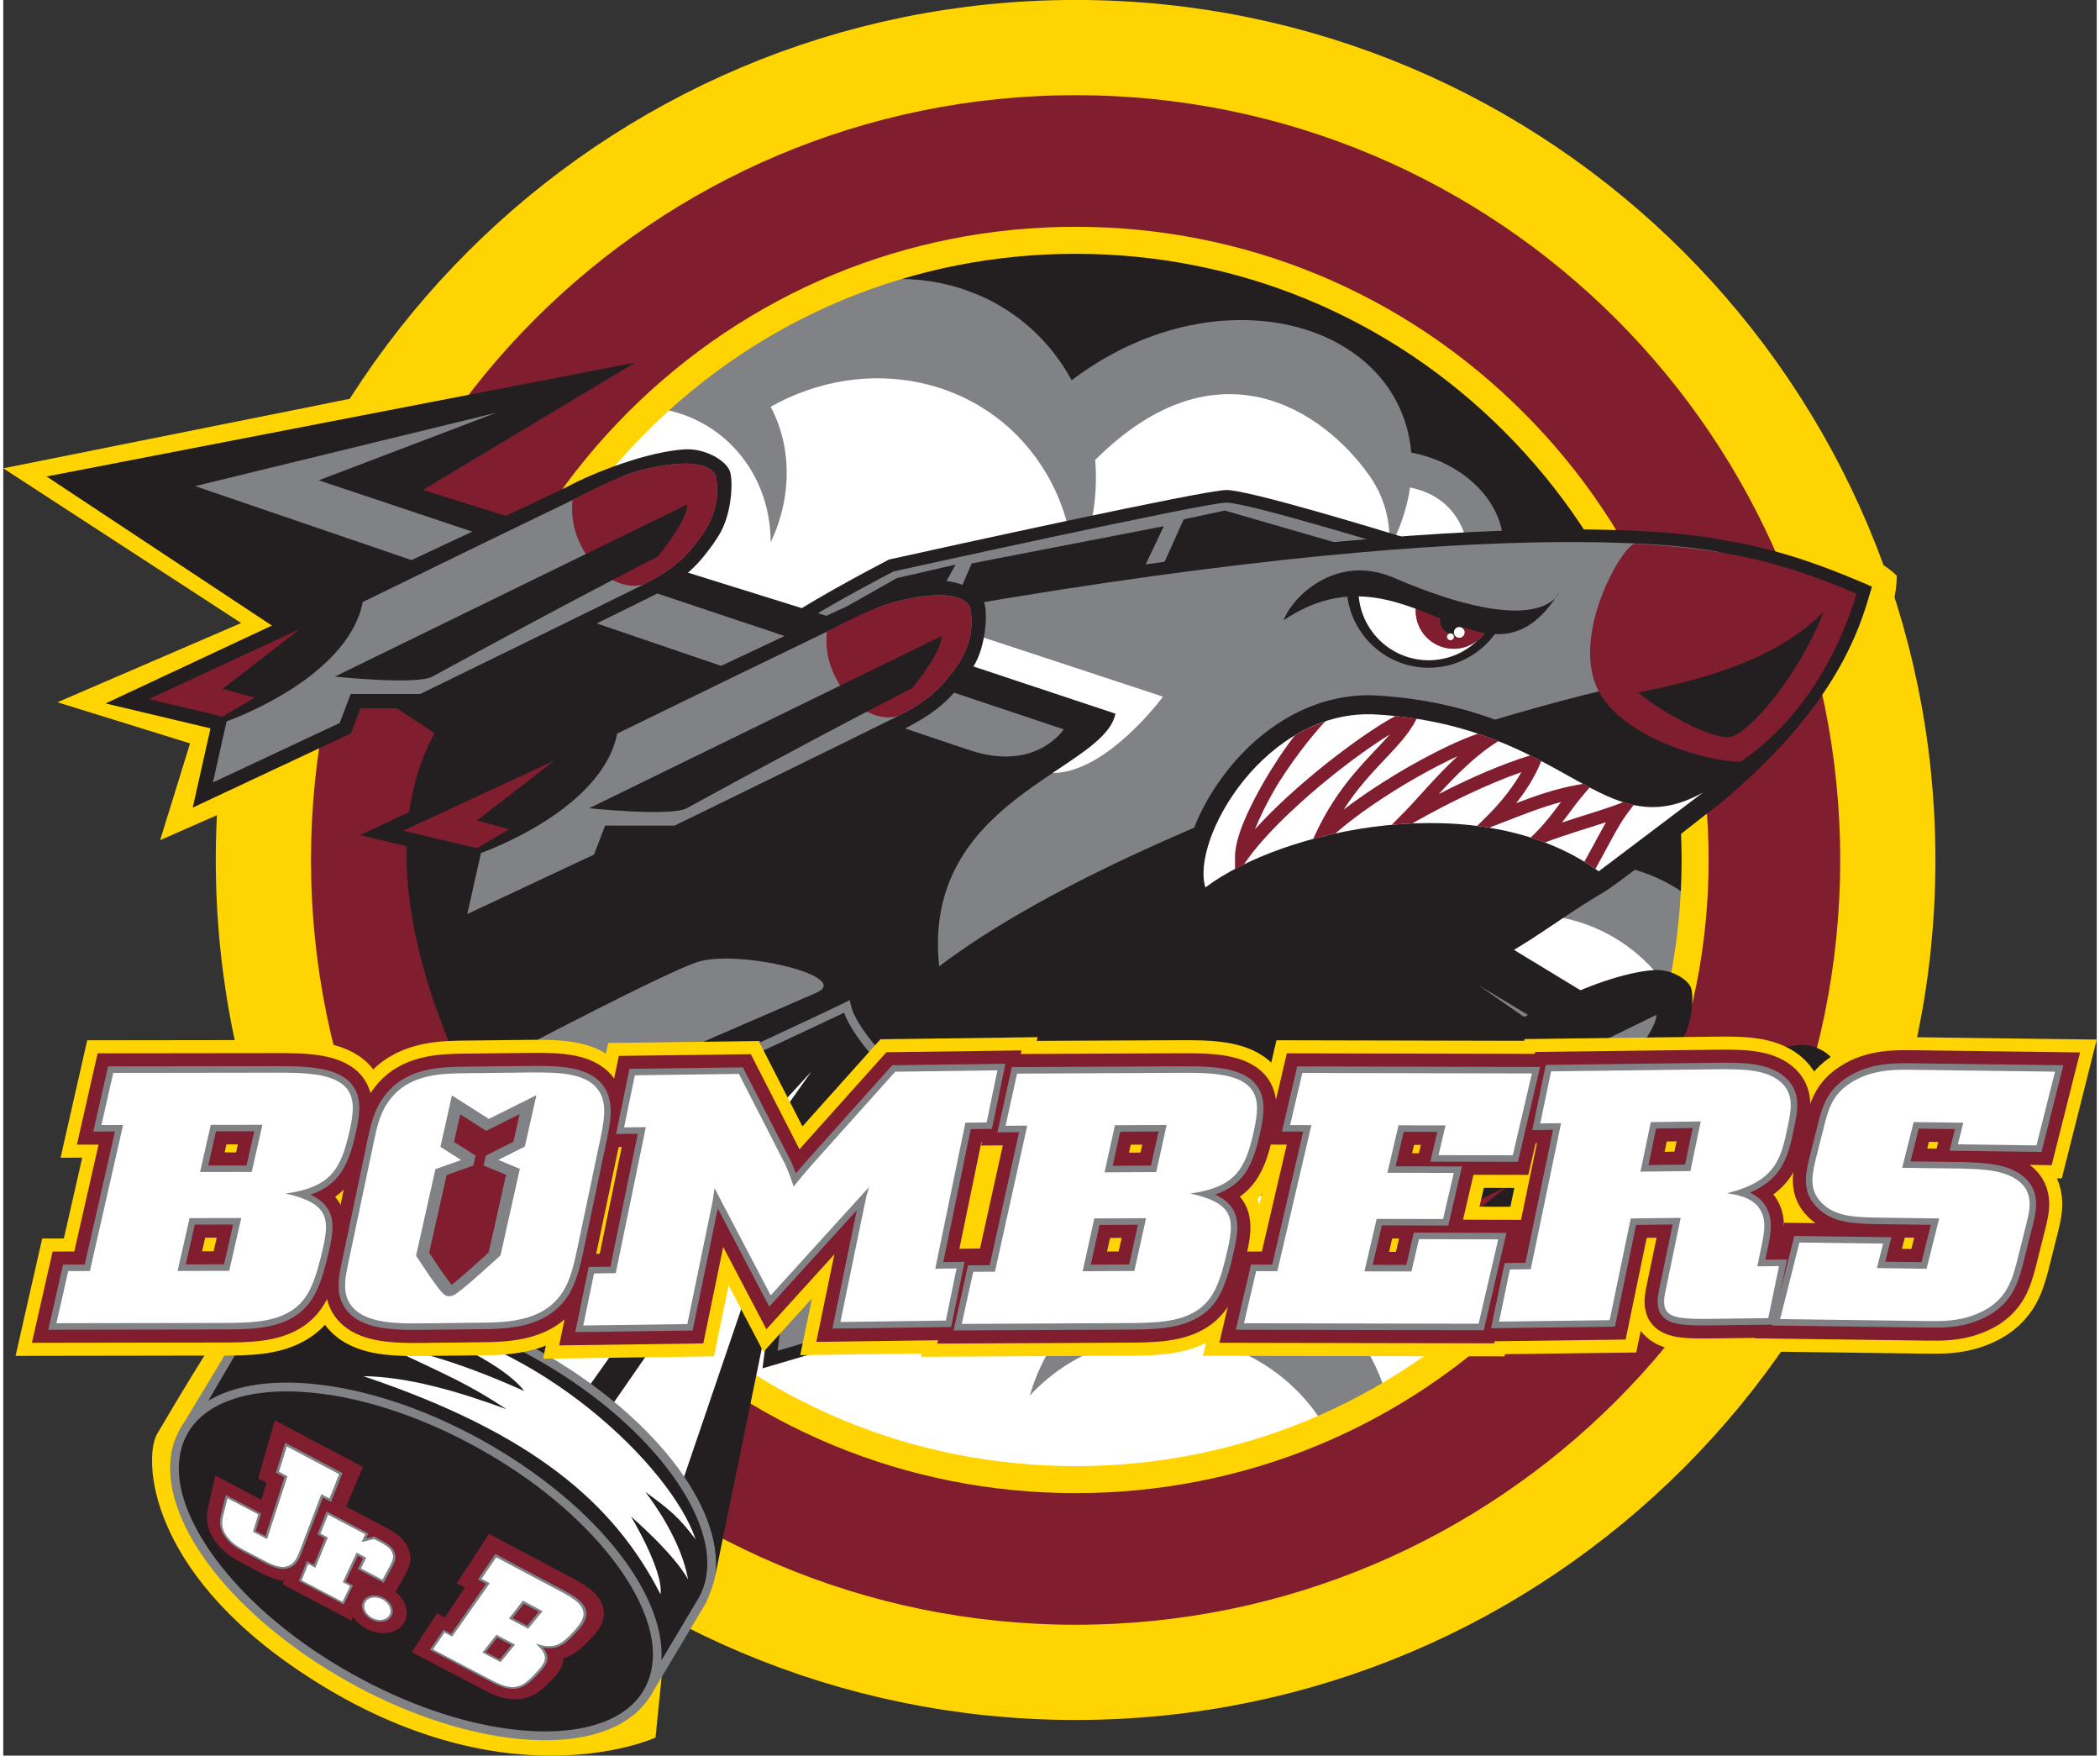 <svg height="289.106" viewBox="0 0 160.42 134.5" width="345.894" xmlns="http://www.w3.org/2000/svg" xmlns:xlink="http://www.w3.org/1999/xlink"><rect x="0" y="0" width="160.42" height="134.5" fill="#333333" stroke="none"/><clipPath id="a"><path d="m11 80h45v54.5h-45zm0 0"/></clipPath><clipPath id="b"><path d="m15 108h13v14h-13zm0 0"/></clipPath><clipPath id="c"><path d="m15.301 120.918.887-13.828 33.148 12.352-8.172 11.82zm0 0"/></clipPath><clipPath id="d"><path d="m21 114h11v11h-11zm0 0"/></clipPath><clipPath id="e"><path d="m15.301 120.918.887-13.828 33.148 12.352-8.172 11.82zm0 0"/></clipPath><clipPath id="f"><path d="m26 121h5v5h-5zm0 0"/></clipPath><clipPath id="g"><path d="m15.301 120.918.887-13.828 33.148 12.352-8.172 11.82zm0 0"/></clipPath><clipPath id="h"><path d="m31 117h16v14h-16zm0 0"/></clipPath><clipPath id="i"><path d="m15.301 120.918.887-13.828 33.148 12.352-8.172 11.82zm0 0"/></clipPath><clipPath id="j"><path d="m16 110h10v11h-10zm0 0"/></clipPath><clipPath id="k"><path d="m15.301 120.918.887-13.828 33.148 12.352-8.172 11.82zm0 0"/></clipPath><clipPath id="l"><path d="m22 115h9v8h-9zm0 0"/></clipPath><clipPath id="m"><path d="m15.301 120.918.887-13.828 33.148 12.352-8.172 11.82zm0 0"/></clipPath><clipPath id="n"><path d="m27 122h3v3h-3zm0 0"/></clipPath><clipPath id="o"><path d="m15.301 120.918.887-13.828 33.148 12.352-8.172 11.82zm0 0"/></clipPath><clipPath id="p"><path d="m32 119h13v11h-13zm0 0"/></clipPath><clipPath id="q"><path d="m15.301 120.918.887-13.828 33.148 12.352-8.172 11.82zm0 0"/></clipPath><clipPath id="r"><path d="m16 110h10v11h-10zm0 0"/></clipPath><clipPath id="s"><path d="m15.301 120.918.887-13.828 33.148 12.352-8.172 11.82zm0 0"/></clipPath><clipPath id="t"><path d="m22 116h8v7h-8zm0 0"/></clipPath><clipPath id="u"><path d="m15.301 120.918.887-13.828 33.148 12.352-8.172 11.82zm0 0"/></clipPath><clipPath id="v"><path d="m27 122h3v3h-3zm0 0"/></clipPath><clipPath id="w"><path d="m15.301 120.918.887-13.828 33.148 12.352-8.172 11.82zm0 0"/></clipPath><clipPath id="x"><path d="m32 119h13v11h-13zm0 0"/></clipPath><clipPath id="y"><path d="m15.301 120.918.887-13.828 33.148 12.352-8.172 11.82zm0 0"/></clipPath><clipPath id="z"><path d="m0 11h98v123.5h-98zm0 0"/></clipPath><clipPath id="A"><path d="m0 11h117v123.5h-117zm0 0"/></clipPath><clipPath id="B"><path d="m0 11h147v123.5h-147zm0 0"/></clipPath><clipPath id="C"><path d="m2 11h158.422v123.5h-158.422zm0 0"/></clipPath><clipPath id="D"><path d="m24 11h136.422v123.5h-136.422zm0 0"/></clipPath><clipPath id="E"><path d="m43 11h117.422v123.5h-117.422zm0 0"/></clipPath><clipPath id="F"><path d="m65 11h95.422v123.5h-95.422zm0 0"/></clipPath><clipPath id="G"><path d="m0 39h70v95.5h-70zm0 0"/></clipPath><clipPath id="H"><path d="m0 39h89v95.5h-89zm0 0"/></clipPath><clipPath id="I"><path d="m2 39h117v95.5h-117zm0 0"/></clipPath><clipPath id="J"><path d="m31 39h108v95.5h-108zm0 0"/></clipPath><clipPath id="K"><path d="m52 39h108v95.5h-108zm0 0"/></clipPath><clipPath id="L"><path d="m72 39h88.422v95.5h-88.422zm0 0"/></clipPath><clipPath id="M"><path d="m93 39h67.422v95.5h-67.422zm0 0"/></clipPath><clipPath id="N"><path d="m122 67h38.422v49h-38.422zm0 0"/></clipPath><path d="m140.5 77.777c1.957.613 1.883 7.902.5 9.203-1.383 1.301-1.902-.551-7.047-3.199-5.145-2.648 1.719-7.516 6.547-6.004" fill="#ffd400"/><path d="m142.25 86.762.008.527 7.594 4.441 9.215-6.758z" fill="#ffd400"/><path d="m130.438 39.715 8.898 17.109s5.762-7.652 5.762-12.715c-3.414-3.414-14.66-4.395-14.66-4.395" fill="#ffd400"/><g clip-path="url(#a)"><path d="m33.422 92.215s-13.605 5.875-15.004 7.277c-1.402 1.398-6.676 10.449-6.676 10.449-.934 1.859-.738 10.227 10.977 18.098 15.578 10.461 27.262 5.078 27.262 5.078l5.348-52.98z" fill="#ffd400"/></g><path d="m12.02 64.367 2.293-7.414-10.16-3.152 14.078-6.07-18.23-11.852 31.758-6.367-5.918 28.773z" fill="#ffd400"/><path d="m136.844 65.211c0 29.449-23.875 53.324-53.324 53.324-29.449 0-53.328-23.875-53.328-53.324 0-29.453 23.879-53.328 53.328-53.328 29.449 0 53.324 23.875 53.324 53.328" fill="#231f20"/><path d="m135.355 77.75-10.133-7.75-14.301-15.891 2.203-13.277-1.977-2.402-6.176-4.133-6.414-6.418h-7.758l-8.934 1.254-2.391 2.145-7.73-7.73-8.223 5.809-8.895-.543-6.203-1.035-21.801 25.391.75 24.141 9.32 10.285 25.016 27.895h39.605l15.922-8.379z" fill="#fff"/><path d="m102.223 111.215c1.41.258 2.824.484 4.242.691.137-1.645-.008-3.34-.484-5.02-2.129-7.539-9.969-11.926-17.508-9.793-4.93 1.391-8.512 5.223-9.805 9.82 1.715-1.855 3.945-3.277 6.555-4.016 7.035-1.984 14.324 1.695 17 8.316" fill="#808285"/><path d="m129.719 82.312c1.117.648 2.242 1.27 3.379 1.875.617-1.348 1.012-2.828 1.121-4.398.492-7.035-4.816-13.133-11.848-13.625-4.602-.32-8.801 1.836-11.293 5.336 2.016-1.051 4.336-1.578 6.77-1.406 6.562.457 11.621 5.797 11.871 12.219" fill="#808285"/><path d="m42.668 32.781c-.965-.523-1.918-1.07-2.863-1.629.809-1.129 1.809-2.156 2.996-3.012 5.316-3.824 12.285-2.816 15.555 2.254 2.141 3.316 2.172 7.551.449 11.152-.004-2.043-.543-4.051-1.676-5.809-3.055-4.727-9.316-5.922-14.461-2.957" fill="#808285"/><path d="m58.758 31.188c-1.395-.766-2.77-1.562-4.129-2.375 1.137-1.602 2.555-3.047 4.242-4.246 7.562-5.375 17.57-3.812 22.348 3.48 3.129 4.773 3.246 10.82.836 15.934-.039-2.914-.852-5.797-2.508-8.32-4.457-6.805-13.461-8.621-20.789-4.473" fill="#808285"/><path d="m83.648 35.262c-1.895-.574-3.859-1.203-5.906-1.887 1.316-1.852 3.051-3.559 5.176-4.996 9.066-6.152 19.707-4.523 23.555 1.871 2.141 3.555 1.805 7.957-.262 11.797.129-1.977-.332-3.91-1.508-5.582-3.582-5.086-11.738-10.52-21.055-1.203" fill="#808285"/><path d="m105.281 37.203c-.492-.789-.984-1.621-1.492-2.496 1.035-.242 2.172-.305 3.367-.156 5.098.652 8.332 4.523 7.703 7.965-.352 1.91-1.832 3.355-3.75 4.066.656-.656 1.094-1.477 1.199-2.43.316-2.898-.867-7.34-7.027-6.949" fill="#808285"/><path d="m82.172 14.445c-13.738 0-26.656 5.352-36.371 15.066-9.715 9.715-15.066 22.633-15.066 36.371 0 13.742 5.352 26.656 15.066 36.371 9.715 9.715 22.633 15.066 36.371 15.066 13.742 0 26.66-5.352 36.371-15.066 9.719-9.715 15.066-22.629 15.066-36.371 0-13.738-5.348-26.656-15.066-36.371-9.711-9.715-22.629-15.066-36.371-15.066zm0-9.449c33.629 0 60.887 27.262 60.887 60.887s-27.258 60.887-60.887 60.887c-33.625 0-60.887-27.262-60.887-60.887s27.262-60.887 60.887-60.887" fill="#231f20"/><path d="m821.719 1200.547c-137.383 0-266.562-53.516-363.711-150.664-97.148-97.148-150.664-226.328-150.664-363.711 0-137.422 53.516-266.562 150.664-363.711 97.148-97.148 226.328-150.664 363.711-150.664 137.422 0 266.602 53.516 363.711 150.664 97.188 97.148 150.664 226.289 150.664 363.711 0 137.383-53.477 266.562-150.664 363.711-97.109 97.148-226.289 150.664-363.711 150.664zm0 94.492c336.289 0 608.867-272.617 608.867-608.867s-272.578-608.867-608.867-608.867c-336.25 0-608.867 272.617-608.867 608.867s272.617 608.867 608.867 608.867" fill="none" stroke="#ffd400" stroke-miterlimit="10" stroke-width="100" transform="matrix(.1 0 0 -.1 0 134.5)"/><path d="m82.172 17.375c-12.953 0-25.137 5.047-34.301 14.207-9.16 9.164-14.207 21.344-14.207 34.301 0 12.957 5.047 25.137 14.207 34.301 9.164 9.16 21.348 14.207 34.301 14.207 12.961 0 25.141-5.047 34.301-14.207 9.164-9.164 14.207-21.344 14.207-34.301 0-12.957-5.043-25.137-14.207-34.301-9.16-9.16-21.34-14.207-34.301-14.207zm0-10.082c32.359 0 58.59 26.23 58.59 58.59s-26.23 58.59-58.59 58.59c-32.355 0-58.59-26.23-58.59-58.59s26.234-58.59 58.59-58.59" fill="#801d2e"/><path d="m68.766 52.336-.172-.023c-9.168-1.27-9.574-2.477-9.746-2.992-.152-.453-.031-.934.324-1.289 1.301-1.301 7.852-4.723 8.594-5.109l.113-.059.125-.027c4.004-.887 24.043-5.297 25.727-5.297 1.719 0 11.754 3.059 13.75 3.672l2.938.902-2.93.941-6.289 2.023-.043.016-.043.008-32.176 7.195z" fill="#231f20"/><path d="m107.191 42.133s-11.797-3.625-13.461-3.625c-1.66 0-25.516 5.273-25.516 5.273s-7.125 3.699-8.359 4.938c-1.238 1.234 8.871 2.633 8.871 2.633l32.176-7.195z" fill="#808285"/><path d="m64.582 46.488 3.895-2.199 4.496-1.035-1.992 3.609z" fill="#231f20"/><path d="m72.453 47.203 1.758-4.039 14.723-2.852-2.328 4.895-9.07 2.945z" fill="#231f20"/><path d="m88.086 45.059 2.367-5.27 3.152-.676 12.098 3.5z" fill="#231f20"/><path d="m142.398 44.598c-3.879-1.648-7.004-2.629-10.617-3.223-.508-.117-3.898-.816-11.629-.816-8.43 0-23.477.863-47.309 4.973l-.688.121-.105.695-.578 3.93-.117.805.77.254 11.793 3.918c-.656.898-2.07 1.844-3.652 2.902-4.418 2.945-10.465 6.984-9.512 15.977l.18 1.707 1.367-1.039c4.059-3.078 22.348 2.863 28.27 2.258 12.969-1.242 15.289-4.625 21.703-8.496 1.305-.645 7.41-5.602 9.406-7.109 7.855-6.59 10.223-12.047 11.266-15.684l.25-.828z" fill="#231f20"/><path d="m48.426 27.777-16.27 9.762 52.652 16.414 56.938 34.609 12.199-1.406-19.297 12.348-50.285-12.867-40.375 10.5s-19.461-25.262-10.941-40.965l-29.727-19.668z" fill="#231f20"/><path d="m37.777 31.621-13.605 5.176 57.086 19.078s-2.07 3.254-7.098 1.629c-5.027-1.629-59.453-20.262-59.453-20.262z" fill="#808285"/><path d="m73.012 46.488c44.441-7.668 58.602-4.16 58.602-4.16s-3.246 8.578-3.246 9.551c-5.328 0-41.059 10.328-56.652 22.152-1.363-12.863 12.672-14.941 13.516-19.359l-12.801-4.254z" fill="#808285"/><path d="m88.867 53.371-16.059-5.289-.379 2.336 12.801 4.254c-.309 1.613-2.379 2.918-4.816 4.547 4.164 0 8.453-5.848 8.453-5.848" fill="#fff"/><path d="m113.055 75.48 26.258 18.336 8.199-4.516-6.977 2.715z" fill="#808285"/><path d="m37.156 88.012-.461-.418c-.023-.02-2.406-2.133-4.945-2.133h-3.859l3.402-1.82c1.973-1.055 19.348-10.336 21.938-10.957.586-.141 1.305-.215 2.141-.215 1.227 0 8 .516 8.438 2.797.07.348.082 1.203-1.227 1.727l-24.855 10.773z" fill="#231f20"/><path d="m62.223 76.094-24.879 10.781s-2.637-2.383-5.594-2.383c0 0 19.16-10.258 21.703-10.867 3.418-.824 11.785 1.262 8.77 2.469" fill="#808285"/><path d="m37.25 89.461.645-.301c.016-.004 6.105-2.812 12.484-5.766 6.371-2.949 13.031-6.043 14.102-6.586l.379-.188.098.41c.496 2.188 4.957 6.723 8.242 8.738 1.086.684 2.062 1.082 2.609 1.074v.34-.34l.105.656-25.508 8.305z" fill="#808285"/><path d="m50.453 95.082 24.105-7.848c-.527-.207-1.102-.516-1.719-.891-1.137-.711-2.387-1.68-3.578-2.75-2.207-1.996-4.199-4.285-4.832-6.008-3.332 1.609-21.891 10.176-25.605 11.887z" fill="#231f20"/><path d="m58.18 104.828.191-1.473 1.277-9.742.078-.613.59-.188c.074-.02 7.191-2.234 15.777-4.316l.043-.012.047-.008c.406-.059.812-.086 1.203-.086 3.633 0 5.809 2.516 6.078 5 .242 2.207-1.012 4.012-3.129 4.527-2.621 1.184-19.98 6.273-20.734 6.496z" fill="#231f20"/><path d="m76.32 89.434c6.387-.922 8.234 6.566 3.699 7.562-2.141 1.059-20.688 6.488-20.688 6.488l1.273-9.746s7.062-2.203 15.715-4.305" fill="#808285"/><path d="m56.977 83.469-36.633 16.613 34.219 20.598 7.418-36.18z" fill="#231f20"/><path d="m26.699 100.215 4.168.699 20.852-13.168-17.531 14.57 3.797 1.586 20.047-20.043" fill="#fff"/><path d="m61.93 82.082-17.863 25.277-2.84-2.633zm0 0" fill="#fff"/><path d="m61.191 86.668-9.531 27.965-5.004-7zm0 0" fill="#fff"/><path d="m13.523 109.52.246-.395c.004 0 3.082-5.105 4.133-6.855.133-.227.266-.434.266-.434l.23-.281c2.043-2.285 5.879-3.016 10.418-2.406 3.738.508 7.973 1.938 12.141 4.262h.004c8.691 4.875 14.273 11.984 13.602 17.27-.102.73-.688 2.066-.688 2.066l-4.328 7.254z" fill="#808285"/><path d="m49.297 129.109 3.996-6.699c.316-.562.512-1.172.602-1.82.68-4.723-4.68-11.824-13.262-16.594l.164-.289-.164.289c-4.102-2.289-8.27-3.691-11.906-4.184-4.57-.621-8.266.219-9.988 2.383l-.02.02c0 .004-.004.012-.012.02-.012.023-.031.047-.051.082-.047.074-.105.176-.18.297-.148.25-.352.594-.594 1-.477.812-1.102 1.875-1.723 2.934-.953 1.633-1.895 3.246-2.273 3.902z" fill="#231f20"/><path d="m26.445 128.848c-8.695-4.875-14.277-11.984-13.605-17.266.102-.73.324-1.426.684-2.062 1.73-3.051 5.988-4.082 11.121-3.391 3.738.508 7.977 1.938 12.148 4.266 8.691 4.871 14.273 11.984 13.602 17.266-.098.73-.32 1.422-.68 2.059l-.293-.16.293.164c-1.734 3.051-5.988 4.078-11.121 3.391-3.738-.508-7.98-1.938-12.148-4.266" fill="#808285"/><path d="m30.164 101.098s7.633 2.68 9.762 5.473c-5.719-2.582-9.293-3.289-10.711-3.48 5.109 2.418 6.336 2.891 9.348 4.867-3.801-1.395-7.555-2.48-10.977-2.531 13.051 4.383 19.242 9.789 22.777 16.711.246-1.809-2.262-5.957-2.262-5.957s3.254 2.793 4.375 4.82c-.52-2.953-2.625-5.852-3.273-6.707 2.027 1.484 2.594 1.988 3.852 3.641-1.852-5.57-12.07-15.371-22.891-16.836" fill="#fff"/><path d="m14.105 109.852c-.312.559-.508 1.164-.598 1.82-.68 4.719 4.68 11.82 13.266 16.59 4.102 2.293 8.27 3.695 11.91 4.184 5.027.68 8.973-.391 10.445-3.051.312-.562.512-1.172.598-1.824.684-4.719-4.676-11.82-13.262-16.59-4.102-2.293-8.273-3.695-11.91-4.184-.008-.004-.008-.004-.016-.004-5.016-.676-8.957.395-10.434 3.059" fill="#231f20"/><path d="m55.656 36.043c-.359-.809-1.891-1.703-3.426-1.617-2.73.152-6.863 1.699-9.105 2.914-3.605 1.734-35.285 16.551-35.285 16.551l8.039 1.91-1.359 6.07 12.117-5.684.738-1.926h4.82s13.598-6.633 17.367-8.512c1.371-.688 2.316-1.336 3.047-2 .734-.66 1.258-1.336 1.789-2.07.16-.219.297-.449.438-.672 1.016-1.613 1.125-4.277.82-4.965" fill="#231f20"/><path d="m17.113 55.266s9.27-3.227 10.438-9.148c0 0 18.891-9.23 20.109-9.715 1.223-.48 5.961-1.73 6.934 0 .16.781.387 2.613-1.074 4.637-.988 1.363-1.91 2.469-4.445 3.734-3.805 1.898-17.129 8.395-17.129 8.395h-5.32l-.848 2.219-9.711 4.555z" fill="#808285"/><path d="m16.805 54.902 2.469-1.457-2.469-.672 5.941-4.59-11.598 5.375z" fill="#801d2e"/><path d="m45.383 43.473c-1.434-1.773-1.934-3.332-1.762-5.164 2.375-1.285 3.715-1.777 4.039-1.906 1.223-.48 5.961-1.73 6.934 0 .16.781.387 2.613-1.074 4.637-.988 1.363-1.91 2.469-4.445 3.734-1.535.422-2.992-.598-3.691-1.301" fill="#801d2e"/><path d="m52.418 38.645-27.012 13.191s6.277.656 7.477 0c9.957-5.461 17.266-9.199 17.266-9.199s2.27-2.688 2.27-3.992" fill="#231f20"/><path d="m75.148 46.129c-.359-.816-1.891-1.707-3.422-1.621-2.738.152-6.863 1.703-9.109 2.918-3.605 1.73-35.285 16.551-35.285 16.551l8.039 1.91-1.359 6.066 12.121-5.684.734-1.93h4.82s13.598-6.629 17.367-8.508c1.371-.688 2.316-1.336 3.051-2 .73-.664 1.254-1.336 1.785-2.07.16-.219.297-.449.438-.672 1.016-1.613 1.125-4.273.82-4.961" fill="#231f20"/><path d="m36.605 65.348s9.27-3.223 10.438-9.148c0 0 18.891-9.23 20.113-9.711 1.223-.484 5.957-1.734 6.93 0 .16.777.387 2.613-1.074 4.633-.984 1.359-1.91 2.469-4.445 3.734-3.805 1.902-17.129 8.398-17.129 8.398h-5.32l-.848 2.215-9.711 4.555z" fill="#808285"/><path d="m36.301 64.984 2.465-1.453-2.465-.676 5.938-4.59-11.598 5.375z" fill="#801d2e"/><path d="m64.875 53.559c-1.434-1.781-1.934-3.336-1.762-5.164 2.375-1.289 3.719-1.781 4.043-1.906 1.223-.484 5.957-1.734 6.93 0 .16.777.387 2.613-1.074 4.633-.984 1.359-1.91 2.469-4.445 3.734-1.535.422-2.992-.598-3.691-1.297" fill="#801d2e"/><path d="m71.91 48.727-27.012 13.191s6.277.656 7.477 0c9.961-5.461 17.266-9.199 17.266-9.199s2.27-2.688 2.27-3.992" fill="#231f20"/><path d="m129.312 75.633c-.293-.66-1.543-1.387-2.785-1.316-2.227.125-5.586 1.383-7.41 2.371-2.934 1.41-28.711 13.465-28.711 13.465l6.539 1.555-1.105 4.938 9.863-4.621.598-1.57h3.922s11.062-5.395 14.129-6.926c1.117-.559 1.887-1.086 2.484-1.625.598-.539 1.02-1.09 1.453-1.684.129-.18.242-.367.355-.547.824-1.312.914-3.477.668-4.039" fill="#231f20"/><path d="m97.703 90.977 2.004-1.184-2.004-.547 4.832-3.738-9.438 4.375z" fill="#801d2e"/><path d="m126.676 77.75-21.977 10.73s5.109.535 6.082 0c8.105-4.441 14.047-7.484 14.047-7.484s1.848-2.188 1.848-3.246" fill="#808285"/><path d="m140.266 81.332c-.273-.641-1.441-1.344-2.602-1.277-2.086.121-5.227 1.344-6.934 2.297-2.746 1.371-26.855 13.066-26.855 13.066l6.117 1.504-1.035 4.789 9.223-4.484.562-1.52h3.668s10.352-5.23 13.219-6.715c1.043-.543 1.762-1.055 2.32-1.578.559-.523.957-1.055 1.359-1.637.125-.172.227-.352.332-.527.773-1.273.859-3.375.625-3.918" fill="#231f20"/><path d="m110.699 96.215 1.875-1.148-1.875-.531 4.52-3.625-8.824 4.246z" fill="#801d2e"/><path d="m137.805 83.387-20.562 10.41s4.781.516 5.691 0c7.582-4.312 13.141-7.262 13.141-7.262s1.73-2.125 1.73-3.148" fill="#808285"/><path d="m125.062 41.656c-.859-.047-4.707 6.402-3.062 10.742 1.504 3.98 8.48 5.961 11.125 5.961 4.598-3.105 7.453-8.109 8.891-12.871-5.551-2.363-9.609-3.422-16.953-3.832" fill="#801d2e"/><path d="m125.312 53.047c1.105 1.105 5.695 3.781 7.137 3.379 1.453-.402 5.141-4.68 7.039-9.551-3.535 3.535-8.652 5.066-14.176 6.172" fill="#231f20"/><path d="m91.34 70.395-.613-1.977c-.691-2.238.367-5.73 2.699-8.895 2.93-3.977 7.004-6.258 11.176-6.258.242 0 .48.008.727.023 7.359.449 11.945 3.008 15.289 4.871 2.227 1.238 3.984 2.219 5.766 2.219.992 0 2.027-.305 3.16-.934l1.293-.715.844 2.723-.555.418-7.992 6.043-.859.648-.871-.633c-3.07-2.238-7.242-3.422-12.07-3.422-7.008 0-13.383 2.402-16.34 4.641z" fill="#231f20"/><path d="m130.25 60.715-7.992 6.039c-9.094-6.625-24.297-3.184-30.141 1.234-1.148-3.703 4.629-13.773 13.121-13.25 14.676.902 17.281 10.262 25.012 5.977" fill="#fff"/><path d="m122.004 66.57c1.09-1.953 1.715-3.277 2.43-4.234l.504-.672c-.266-.055-.527-.129-.793-.211l-.289.109c-1.359.512-2.832.926-4.41 1.449.59-.754 1.082-1.477 1.57-2.043l.547-.648c-.168-.086-.34-.18-.512-.27l-.516.094c-1.633.312-2.926.75-4.598 1.383.816-1.031 1.438-2.07 1.836-3.027l.086-.199c-.273-.145-.555-.285-.844-.43-2.148.656-4.57 1.707-7.012 2.961 1.301-1.414 2.797-2.945 4.457-3.984l.117-.07c-.5-.199-1.02-.395-1.562-.574-1.375.457-3.277 1.379-5.301 2.527-1.719.988-3.496 2.137-5.004 3.297 2.066-3.223 4.43-4.688 5.586-6.941l.012-.023c-.523-.082-1.066-.152-1.625-.215-1.375.738-3.32 2.082-5.367 3.707-1.91 1.527-3.871 3.277-5.398 4.977.355-.898.863-1.934 1.438-2.934 1.113-1.953 3.082-4.465 3.965-5.344l-.871.332c-.512.215-1.004.469-1.477.75-.805 1.031-1.699 2.379-2.492 3.766-1.145 2.031-2.074 4.07-2.094 5.5v.969c.223-.121.449-.234.684-.348l.23-.328c1.465-2.062 4.098-4.527 6.645-6.555 1.559-1.246 3.105-2.336 4.309-3.078-1.527 1.746-3.93 3.754-5.754 7.738l-.125.266c.555-.148 1.125-.289 1.703-.414 1.633-1.438 3.938-2.984 6.141-4.246 1.129-.648 2.246-1.223 3.227-1.676-1.707 1.574-3.129 3.332-4.246 4.445l-.812.816c.523-.051 1.051-.09 1.578-.109 2.848-1.613 5.797-3.031 8.363-3.926-.59 1.043-1.445 2.176-2.508 3.242l-.883.879c.316.039.625.082.938.133l.48-.188c2.137-.832 3.523-1.383 5.008-1.777-.57.762-1.168 1.578-1.918 2.324l-.398.395c.367.117.727.242 1.086.379 1.641-.621 3.195-1.062 4.68-1.551-.477.832-.977 1.812-1.656 3.023.289.176.57.363.848.555" fill="#801d2e"/><path d="m118.871 45.598c.023-.043.035-.066.035-.066-.012.023-.023.047-.035.066" fill="#fff"/><path d="m112.961 49.074c-.973.93-2.285 1.504-3.734 1.504-2.836 0-5.156-2.195-5.363-4.984-.293-.012-.586-.016-.883 0 .363 3.129 3.02 5.562 6.246 5.562 2.121 0 3.988-1.051 5.129-2.656-.25-.023-.508-.066-.766-.117-.172.266-.387.496-.629.691" fill="#231f20"/><path d="m108.23 46.781c0-.074.004-.148.012-.223-1.398-.484-2.867-.891-4.379-.965.207 2.789 2.527 4.984 5.363 4.984 1.449 0 2.762-.574 3.734-1.504-.5.391-1.125.629-1.812.629-1.613 0-2.918-1.309-2.918-2.922" fill="#fff"/><path d="m113.562 48.379c-.492-.105-1.004-.25-1.531-.426-.152.367-.512.625-.938.625-.555 0-1.008-.453-1.008-1.012 0-.105.02-.207.051-.305-.617-.234-1.25-.477-1.895-.703-.008.074-.012.148-.012.223 0 1.613 1.305 2.922 2.918 2.922.688 0 1.312-.238 1.812-.629.242-.195.457-.426.629-.691-.012 0-.02-.004-.027-.004" fill="#801d2e"/><path d="m110.086 47.566c0 .559.453 1.012 1.008 1.012.426 0 .785-.258.938-.625-.613-.203-1.246-.445-1.895-.691-.031.098-.051.199-.051.305" fill="#231f20"/><path d="m98.109 47.523c9.477-6.422 15.555 6.781 21.129-2.16 0 0-1.223 3.816-12.699-1.105-4.422-1.898-7.793 1.504-8.43 3.266" fill="#231f20"/><path d="m111.984 48.449c0 .227-.188.41-.414.41-.227 0-.41-.184-.41-.41 0-.227.184-.414.41-.414.227 0 .414.188.414.414" fill="#fff"/><path d="m111.16 48.785c0 .145-.117.262-.262.262-.145 0-.262-.117-.262-.262 0-.145.117-.262.262-.262.145 0 .262.117.262.262" fill="#fff"/><g clip-path="url(#b)"><g clip-path="url(#c)"><path d="m20.805 108.809-1.277 4.453.641.336-.395 1.301-3.52-1.855-.531 2.332c-.008.043-.02.09-.031.137-.012.051-.02.105-.031.16-.012.059-.02.117-.027.184-.008.062-.016.133-.02.207-.008.07-.008.148-.008.234.004.086.008.172.02.266s.027.188.047.289c.023.102.051.203.09.312.031.105.078.211.129.32s.109.219.176.328c.062.109.137.219.215.324s.164.211.258.309c.164.188.332.348.496.484.164.141.328.262.484.359.152.105.301.191.434.266.137.074.254.137.355.188l1.258.664c.062.031.129.066.199.102.07.035.145.074.219.109.078.039.156.078.242.117.082.035.168.074.262.109.074.031.152.059.23.086.082.027.168.055.25.074.086.027.176.047.266.062s.184.031.281.039l.363-.969c-.102.031-.203.055-.305.059-.105.012-.207.008-.312-.008-.105-.012-.211-.035-.316-.062-.102-.031-.207-.066-.309-.105l-.016-.004c-.066-.027-.137-.059-.207-.09-.066-.031-.133-.062-.203-.094-.066-.035-.129-.066-.195-.102-.066-.031-.129-.066-.191-.098l-1.281-.672c-.105-.059-.215-.113-.328-.18-.117-.062-.234-.133-.352-.211-.117-.078-.234-.164-.348-.262-.117-.098-.23-.207-.336-.332-.129-.141-.227-.281-.309-.414-.082-.137-.141-.273-.18-.398-.043-.133-.07-.258-.082-.375-.012-.121-.012-.234 0-.34.004-.051.008-.102.016-.152.008-.047.02-.094.027-.141.008-.047.016-.09.027-.133.012-.047.023-.086.031-.129l.34-1.367 2.711 1.426-.41 1.332.734.383 1.453-4.496-.652-.348.711-2.301 4.219 2.234.184.094-.797 2 1.07.562 1.285-3.027-1.32-.703zm2.379 9.32-.137.352.098.051.141-.348z" fill="#801d2e"/></g></g><g clip-path="url(#d)"><g clip-path="url(#e)"><path d="m25.203 114.852-.082.211-.625-.328-1.312 3.395.102.055-.141.348-.098-.051-.195.508c-.039.098-.074.195-.121.297-.047.098-.098.199-.156.293-.062.098-.133.188-.219.27-.082.082-.18.152-.297.211-.016.008-.027.016-.043.023-.016.008-.031.012-.047.02-.016.008-.027.012-.047.02-.016.004-.027.012-.043.016l-.363.969-.102.27 5.262 2.77.133-.262c-.078-.117-.145-.234-.195-.359-.055-.121-.094-.246-.121-.371-.023-.129-.039-.254-.035-.379.004-.125.023-.25.059-.367.004-.023.012-.039.02-.062.004-.016.012-.039.02-.059.008-.02.016-.039.023-.062.008-.016.02-.039.027-.059.102-.203.246-.375.426-.512.18-.137.395-.238.629-.301s.496-.086.762-.066c.27.02.547.078.816.188h.004.004.004s0 .004.004.004c.02.008.043.02.07.027.023.012.051.023.078.035.023.012.051.023.078.039.027.012.055.023.082.039.047.023.094.051.137.078.043.023.086.051.125.078.043.027.082.059.125.086.039.027.074.059.113.09l.863-1.531.008-.023c.012-.016.02-.039.031-.062.012-.023.023-.051.039-.078.016-.031.027-.066.047-.102.016-.039.031-.082.043-.125.031-.066.055-.152.074-.246s.031-.195.039-.309c.004-.109-.004-.23-.02-.352-.02-.125-.051-.254-.102-.383-.039-.117-.09-.234-.148-.34-.059-.109-.129-.211-.203-.305-.074-.098-.152-.188-.23-.262-.078-.082-.16-.152-.234-.215-.078-.059-.156-.117-.227-.164-.07-.051-.137-.094-.199-.133-.062-.035-.117-.07-.168-.098-.051-.031-.094-.055-.133-.074l-.023-.016-.023-.012-.578-.309-.5-.262-2.145-1.137zm-1.398 5.027.832-2.031-.566-.301.641-1.605.062-.156 3.215 1.695-.07.152-.105.227.605-.152.629.332c.078.047.168.098.258.152.09.055.184.117.27.188.09.07.172.152.246.246.07.094.133.199.176.32.027.066.043.129.055.191.008.059.016.117.012.172 0 .055-.004.109-.016.16-.012.047-.023.098-.039.141-.008.027-.02.055-.027.078-.012.027-.023.051-.031.074-.012.023-.023.051-.035.074-.008.023-.023.047-.031.07l-.727 1.359-1.992-1.051.398-.824-.383-.199-.938 1.973.57.297-.715 1.469-3.449-1.812.609-1.527z" fill="#801d2e"/></g></g><g clip-path="url(#f)"><g clip-path="url(#g)"><path d="m29.238 121.473c-.27-.109-.547-.168-.816-.188-.266-.02-.527.004-.762.066s-.449.164-.629.301c-.18.137-.324.309-.426.512-.008.02-.02.043-.027.059-.008.023-.016.043-.023.062-.008.02-.016.043-.02.059-.008.023-.016.039-.02.062-.035.117-.055.242-.059.367-.004.125.012.25.035.379.027.125.066.25.121.371.051.125.117.242.195.359.059.09.125.176.199.262.074.082.152.16.238.238.086.074.176.148.277.215.094.066.199.129.309.184.02.012.047.023.07.035.02.012.043.023.066.035.023.012.047.02.074.031.023.012.047.02.07.031l.008.004c.258.102.516.164.77.184.254.023.504.012.734-.039s.445-.141.629-.262c.188-.121.348-.281.461-.473.012-.02.023-.039.031-.059.012-.02.02-.035.031-.055.008-.02.016-.039.027-.059.008-.02.016-.039.023-.059.066-.172.098-.355.094-.539 0-.188-.039-.379-.105-.566-.066-.191-.164-.375-.289-.551-.125-.176-.285-.344-.465-.492-.039-.031-.074-.062-.113-.09-.043-.027-.082-.059-.125-.086-.039-.027-.082-.055-.125-.078-.043-.027-.09-.055-.137-.078-.027-.016-.055-.027-.082-.039-.027-.016-.055-.027-.078-.039-.027-.012-.055-.023-.078-.035-.027-.008-.051-.02-.07-.027-.004 0-.004-.004-.004-.004-.004 0-.004 0-.004 0s-.004 0-.008 0m-.871 2.676c-.012-.004-.023-.012-.035-.016-.016-.004-.027-.012-.039-.016-.012-.008-.027-.012-.039-.02-.016-.004-.027-.012-.039-.016-.137-.074-.254-.164-.359-.262-.102-.098-.184-.203-.246-.316-.062-.113-.102-.234-.117-.352-.02-.121-.012-.238.027-.352.004-.012.004-.023.008-.035.004-.008.008-.02.016-.031 0-.012.008-.023.012-.031.004-.012.012-.023.016-.031.059-.105.137-.195.23-.266.098-.07.211-.121.336-.156.125-.031.262-.039.402-.027.141.008.285.043.43.102.016.004.027.008.043.016.012.004.027.012.043.016.012.008.027.012.039.023.016.004.027.012.043.02.141.074.262.164.363.266.102.102.184.215.242.328.059.117.098.238.109.355.012.121 0 .238-.039.352-.004.008-.008.02-.012.031-.004.012-.008.02-.016.031-.004.008-.008.02-.012.027-.008.012-.012.023-.016.031-.062.105-.145.191-.246.262-.098.066-.211.113-.336.141-.121.031-.258.039-.391.027-.137-.016-.277-.043-.414-.102z" fill="#801d2e"/></g></g><g clip-path="url(#h)"><g clip-path="url(#i)"><path d="m37.219 117.508-.727 1.113-1.746 2.676.617.328-1.527 2.285-.594-.316-1.938 2.977 5.211 2.738c.082.047.168.09.254.137.086.043.176.09.266.137.094.043.188.086.285.133.098.043.199.09.309.129l.027.016c.129.051.266.098.414.141.148.047.305.086.469.117.164.031.336.051.512.062.18.008.363 0 .551-.02.133-.016.266-.035.391-.07.129-.031.25-.07.367-.117.113-.047.227-.098.328-.152.105-.059.207-.117.297-.184.094-.066.184-.133.273-.207.09-.074.18-.152.266-.234.094-.082.184-.172.277-.266.098-.098.195-.195.297-.305.047-.047.09-.094.133-.141s.082-.094.125-.145c.039-.047.078-.098.117-.148.043-.051.082-.105.117-.156.047-.066.09-.137.129-.215.043-.07.078-.152.105-.238.031-.082.059-.168.074-.262.012-.09.023-.188.023-.281.066-.02.133-.043.199-.066.066-.023.129-.047.191-.074.059-.023.121-.055.176-.082.059-.027.109-.059.16-.09.129-.078.25-.156.363-.238.113-.082.219-.172.32-.262.105-.086.203-.184.301-.277.102-.098.199-.199.297-.301.055-.059.109-.117.164-.176.055-.059.109-.121.164-.18.055-.066.109-.129.16-.199.051-.066.105-.137.152-.207.066-.094.129-.191.184-.297.059-.105.109-.219.152-.336.043-.121.078-.246.098-.375.023-.133.031-.27.02-.414-.012-.191-.059-.375-.121-.543-.066-.168-.152-.324-.254-.469-.098-.148-.215-.285-.336-.406-.117-.117-.246-.23-.371-.324-.125-.102-.254-.191-.383-.277-.129-.082-.254-.164-.379-.234-.121-.07-.242-.141-.359-.203-.117-.062-.227-.117-.328-.176zm-2.902 7.656 2.676-3.828-.629-.332 1.23-1.801.105-.156 5.055 2.68c.199.105.414.219.629.344.211.121.418.258.605.402.188.145.352.305.477.484.125.176.203.371.23.582.008.078.004.156-.008.234s-.027.152-.055.23c-.023.074-.055.145-.094.219-.039.074-.082.145-.129.219-.035.055-.074.109-.117.164-.039.051-.082.109-.129.164-.043.055-.09.105-.137.16-.047.055-.098.109-.145.164-.121.133-.238.254-.352.363-.113.113-.227.211-.336.305-.109.09-.223.168-.336.238-.113.066-.23.125-.355.168-.086.031-.172.055-.262.074-.086.016-.18.027-.273.031-.094.008-.191.008-.289 0-.102-.008-.203-.023-.309-.039.109.129.191.254.246.375.055.121.09.238.098.352.008.113-.004.223-.039.332-.031.109-.086.215-.156.32-.027.043-.055.078-.086.121-.027.039-.059.078-.094.121-.035.039-.07.082-.105.125-.035.039-.074.082-.113.125-.195.211-.367.391-.523.543-.16.152-.305.277-.445.375-.141.102-.273.18-.418.234-.141.059-.285.094-.441.117-.109.012-.215.016-.324.012-.105-.004-.211-.02-.316-.039-.105-.016-.211-.043-.312-.074-.105-.031-.207-.066-.309-.109-.082-.031-.164-.066-.246-.105-.086-.039-.168-.078-.25-.121-.082-.039-.164-.082-.25-.125-.082-.043-.164-.086-.25-.133l-4.352-2.285 1.051-1.535zm5.574-2.293-.855 1.086 1.117.586.883-1.07zm-2.035 2.586-.871 1.109 1.055.559.898-1.098z" fill="#801d2e"/></g></g><g clip-path="url(#j)"><g clip-path="url(#k)"><path d="m21.598 110.523-.711 2.301.652.348-1.453 4.496-.734-.383.41-1.332-2.711-1.426-.34 1.367c-.008.043-.02.082-.031.129-.012.043-.02.086-.027.133-.008.047-.02.094-.027.141-.008.051-.012.102-.016.152-.012.105-.012.219 0 .34.012.117.039.242.082.375.039.125.098.262.18.398.082.133.18.273.309.414.105.125.219.234.336.332.113.098.23.184.348.262.117.078.234.148.352.211.113.066.223.121.328.18l1.281.672c.062.031.125.066.191.098.066.035.129.066.195.102.07.031.137.062.203.094.07.031.141.062.207.09l.016.004c.102.039.207.074.309.105.105.027.211.051.316.062.105.016.207.02.312.008.102-.004.203-.027.305-.059.016-.004.027-.012.043-.016.02-.008.031-.012.047-.02.016-.008.031-.012.047-.02.016-.008.027-.016.043-.023.117-.059.215-.129.297-.211.086-.082.156-.172.219-.27.059-.094.109-.195.156-.293.047-.102.082-.199.121-.297l.195-.508.137-.352 1.312-3.395.625.328.082-.211.797-2-.184-.094zm-1.391 7.375 1.562-4.801-.652-.344.609-1.953 4.02 2.133-.742 1.871-.625-.328-1.688 4.43c-.039.094-.078.191-.121.285-.043.098-.094.191-.152.281-.055.09-.121.176-.199.25-.078.074-.168.145-.27.195-.102.055-.203.09-.309.109s-.215.023-.324.016c-.109-.008-.223-.027-.332-.055-.113-.031-.223-.07-.336-.113-.066-.027-.133-.055-.199-.086-.066-.027-.129-.059-.195-.09-.066-.035-.133-.066-.195-.102-.066-.031-.129-.066-.191-.098l-1.281-.672c-.109-.055-.215-.113-.328-.176-.109-.062-.223-.129-.332-.203-.113-.074-.223-.156-.332-.242-.105-.094-.207-.195-.305-.309-.172-.191-.289-.375-.371-.551-.082-.176-.125-.348-.141-.504-.016-.16-.008-.316.012-.457.023-.145.055-.281.086-.402l.309-1.215 2.363 1.246-.398 1.328z" fill="#808285"/></g></g><g clip-path="url(#l)"><g clip-path="url(#m)"><path d="m24.773 115.785-.062.156-.641 1.605.566.301-.832 2.031-.547-.289-.609 1.527 3.449 1.812.715-1.469-.57-.297.938-1.973.383.199-.398.824 1.992 1.051.727-1.359c.008-.023.023-.047.031-.07.012-.023.023-.051.035-.074.008-.023.02-.047.031-.074.008-.023.02-.051.027-.078.016-.043.027-.094.039-.141.012-.051.016-.105.016-.16.004-.055-.004-.113-.012-.172-.012-.062-.027-.125-.055-.191-.043-.121-.105-.227-.176-.32-.074-.094-.156-.176-.246-.246-.086-.07-.18-.133-.27-.188-.09-.055-.18-.105-.258-.152l-.629-.332-.605.152.105-.227.07-.152zm-.863 4.312.957-2.305-.57-.301.59-1.461 2.859 1.508-.277.59.949-.23.547.285c.082.047.168.098.25.148.082.051.168.105.246.172.078.059.148.129.211.207s.113.168.148.266c.035.09.051.172.055.25.004.074-.004.148-.02.215-.016.07-.039.133-.062.195-.027.062-.055.121-.082.18l-.652 1.223-1.66-.875.402-.824-.723-.383-1.055 2.25.566.301-.59 1.219-3.145-1.648.508-1.27z" fill="#808285"/></g></g><g clip-path="url(#n)"><g clip-path="url(#o)"><path d="m28.969 122.324c-.145-.059-.289-.094-.43-.102-.141-.012-.277-.004-.402.027-.125.035-.238.086-.336.156-.094.07-.172.16-.23.266-.004.008-.012.02-.016.031-.004.008-.012.02-.012.031-.008.012-.012.023-.016.031-.004.012-.004.023-.008.035-.039.113-.047.23-.027.352.016.117.055.238.117.352.062.113.145.219.246.316.105.098.223.188.359.262.012.004.023.012.039.016.012.008.027.012.039.02.012.004.023.012.039.016.012.004.023.012.035.016h.004c.137.059.277.086.414.102.133.012.27.004.391-.027.125-.027.238-.074.336-.141.102-.07.184-.156.246-.262.004-.008.008-.02.016-.031.004-.008.008-.02.012-.027.008-.012.012-.02.016-.031.004-.012.008-.023.012-.031.039-.113.051-.23.039-.352-.012-.117-.051-.238-.109-.355-.059-.113-.141-.227-.242-.328-.102-.102-.223-.191-.363-.266-.016-.008-.027-.016-.043-.02-.012-.012-.027-.016-.039-.023-.016-.004-.031-.012-.043-.016-.016-.008-.027-.012-.043-.016m-.559 1.699c-.008-.008-.02-.012-.031-.016-.012-.004-.023-.012-.031-.016-.012-.004-.023-.012-.035-.012-.012-.008-.02-.012-.031-.02-.129-.066-.242-.148-.336-.246-.09-.094-.164-.195-.211-.305-.051-.109-.078-.223-.078-.332s.023-.219.074-.32c.051-.094.117-.168.195-.227.086-.062.18-.105.285-.133.109-.023.223-.031.344-.023.121.008.246.035.371.086.012.004.023.008.035.016.012.004.023.008.035.016.012.004.023.012.035.016.012.004.023.012.035.02.129.066.242.152.336.25.09.094.16.203.207.312s.074.223.07.332c0 .109-.027.219-.086.312-.051.094-.121.168-.207.227-.082.059-.18.098-.285.125-.105.023-.219.031-.336.02-.117-.012-.238-.039-.355-.082" fill="#808285"/></g></g><g clip-path="url(#p)"><g clip-path="url(#q)"><path d="m37.699 119.047-.105.156-1.23 1.801.629.332-2.676 3.828-.582-.305-1.051 1.535 4.352 2.285c.086.047.168.09.25.133.086.043.168.086.25.125.082.043.164.082.25.121.082.039.164.074.246.105.102.043.203.078.309.109.102.031.207.059.312.074.105.02.211.035.316.039.109.004.215 0 .324-.012.156-.023.301-.059.441-.117.145-.055.277-.133.418-.234.141-.098.285-.223.445-.375.156-.152.328-.332.523-.543.039-.043.078-.086.113-.125.035-.043.07-.086.105-.125.035-.043.066-.082.094-.121.031-.043.059-.078.086-.121.07-.105.125-.211.156-.32.035-.109.047-.219.039-.332-.008-.113-.043-.23-.098-.352-.055-.121-.137-.246-.246-.375.105.016.207.031.309.039.098.008.195.008.289 0 .094-.004.188-.016.273-.031.09-.02.176-.043.262-.074.125-.043.242-.102.355-.168.113-.07.227-.148.336-.238.109-.094.223-.191.336-.305.113-.109.23-.23.352-.363.047-.055.098-.109.145-.164.047-.055.094-.105.137-.16.047-.055.09-.113.129-.164.043-.055.082-.109.117-.164.047-.074.09-.145.129-.219.039-.074.07-.145.094-.219.027-.078.043-.152.055-.23s.016-.156.008-.234c-.027-.211-.105-.406-.23-.582-.125-.18-.289-.34-.477-.484-.188-.145-.395-.281-.605-.402-.215-.125-.43-.238-.629-.344zm-3.305 6.32 2.875-4.078-.633-.332 1.137-1.66 4.859 2.574c.203.109.414.219.617.336.207.121.406.25.582.387.176.137.324.285.438.445.113.156.188.328.203.512.012.121 0 .242-.039.363-.031.121-.09.238-.16.359-.07.121-.156.242-.254.359-.094.121-.199.242-.312.367-.238.262-.457.48-.668.652-.207.172-.41.297-.629.379-.219.078-.445.109-.711.094-.258-.016-.547-.082-.883-.207.258.23.438.43.547.609.113.184.16.348.156.512-.004.16-.062.316-.164.477-.094.156-.234.32-.398.504-.191.211-.363.391-.516.539-.156.148-.293.266-.426.363-.133.094-.258.164-.387.215-.125.055-.25.086-.387.105-.094.012-.191.016-.285.012-.094-.004-.191-.016-.285-.035-.094-.016-.191-.039-.285-.07-.094-.027-.191-.062-.289-.102-.078-.031-.156-.062-.238-.102-.078-.035-.156-.074-.238-.113-.082-.039-.164-.082-.246-.125-.082-.043-.168-.086-.25-.133l-4.207-2.211.895-1.301zm5.426-2.73-1.059 1.359 1.457.77 1.102-1.332zm.332 1.906-1.117-.586.855-1.086 1.145.602zm-2.363.707-1.059 1.348 1.375.727 1.102-1.328zm.25 1.875-1.055-.559.871-1.109 1.082.57z" fill="#808285"/></g></g><g clip-path="url(#r)"><g clip-path="url(#s)"><path d="m21.727 110.801-.609 1.953.652.344-1.562 4.801-1.059-.555.398-1.328-2.363-1.246-.309 1.215c-.031.121-.062.258-.086.402-.02.141-.027.297-.012.457.016.156.059.328.141.504.082.176.199.359.371.551.098.113.199.215.305.309.109.086.219.168.332.242.109.074.223.141.332.203.113.062.219.121.328.176l1.281.672c.062.031.125.066.191.098.062.035.129.066.195.102.066.031.129.062.195.09.066.031.133.059.199.086.113.043.223.082.336.113.109.027.223.047.332.055.109.008.219.004.324-.016s.207-.055.309-.109c.102-.051.191-.121.27-.195.078-.074.145-.16.199-.25.059-.09.109-.184.152-.281.043-.094.082-.191.121-.285l1.688-4.43.625.328.742-1.871z" fill="#fff"/></g></g><g clip-path="url(#t)"><g clip-path="url(#u)"><path d="m24.887 116.031-.59 1.461.57.301-.957 2.305-.547-.289-.508 1.27 3.145 1.648.59-1.219-.566-.301 1.055-2.25.723.383-.402.824 1.66.875.652-1.223c.027-.059.055-.117.082-.18.023-.062.047-.125.062-.195.016-.066.023-.141.02-.215-.004-.078-.02-.16-.055-.25-.035-.098-.086-.188-.148-.266s-.133-.148-.211-.207c-.078-.066-.164-.121-.246-.172-.082-.051-.168-.102-.25-.148l-.547-.285-.949.23.277-.59z" fill="#fff"/></g></g><g clip-path="url(#v)"><g clip-path="url(#w)"><path d="m28.926 122.461c-.125-.051-.25-.078-.371-.086-.121-.008-.234 0-.344.023-.105.027-.199.07-.285.133-.078.059-.145.133-.195.227-.051.102-.074.211-.074.32s.027.223.078.332c.047.109.121.211.211.305.094.098.207.18.336.246.012.008.02.012.031.02.012 0 .023.008.035.012.008.004.02.012.031.016.012.004.023.008.031.016.117.043.238.07.355.082.117.012.23.004.336-.02.105-.027.203-.066.285-.125.086-.059.156-.133.207-.227.059-.094.086-.203.086-.312.004-.109-.023-.223-.07-.332s-.117-.219-.207-.312c-.094-.098-.207-.184-.336-.25-.012-.008-.023-.016-.035-.02-.012-.004-.023-.012-.035-.016-.012-.008-.023-.012-.035-.016-.012-.008-.023-.012-.035-.016" fill="#fff"/></g></g><g clip-path="url(#x)"><g clip-path="url(#y)"><path d="m37.773 119.297-1.137 1.66.633.332-2.875 4.078-.582-.305-.895 1.301 4.207 2.211c.082.047.168.09.25.133.082.043.164.086.246.125.082.039.16.078.238.113.082.039.16.07.238.102.098.039.195.074.289.102.094.031.191.055.285.07.094.02.191.031.285.035.094.004.191 0 .285-.012.137-.02.262-.051.387-.105.129-.051.254-.121.387-.215.133-.098.27-.215.426-.363.152-.148.324-.328.516-.539.164-.184.305-.348.398-.504.102-.16.16-.316.164-.477.004-.164-.043-.328-.156-.512-.109-.18-.289-.379-.547-.609.336.125.625.191.883.207.266.016.492-.016.711-.094.219-.082.422-.207.629-.379.211-.172.43-.391.668-.652.113-.125.219-.246.312-.367.098-.117.184-.238.254-.359.07-.121.129-.238.16-.359.039-.121.051-.242.039-.363-.016-.184-.09-.355-.203-.512-.113-.16-.262-.309-.438-.445-.176-.137-.375-.266-.582-.387-.203-.117-.414-.227-.617-.336zm2.445 5.469-1.457-.77 1.059-1.359 1.5.797zm-2.113 2.559-1.375-.727 1.059-1.348 1.418.746z" fill="#fff"/></g></g><path d="m158.34 85.508-21.273 15.59 2.051-4.453 14.828-9.488z" fill="#fdd405"/><g clip-path="url(#z)"><path d="m159.023 483.242-8.203-36.133 39.57.039 8.203 36.133zm-16.25-71.445-9.18-40.469 39.57.078 9.219 40.469zm-58.477 111.25 123.711.156c20.508.039 45.273.078 55.195-12.109 6.641-8.164 5.039-19.844 1.953-33.438-6.523-28.75-14.57-42.344-48.828-47.031 32.617-7.266 33.867-18.945 28.672-41.758-6.094-26.875-11.328-38.828-22.695-46.992-14.727-10.352-34.883-10.391-57.148-10.391l-124.414-.195 9.062 39.922 16.602.039 25.43 111.914-16.602-.039zm0 0" fill="none" stroke="#ffd400" stroke-miterlimit="10" stroke-width="50" transform="matrix(.1 0 0 -.1 0 134.5)"/></g><g clip-path="url(#A)"><path d="m403.242 523.359c23.711.234 45.898-.312 54.258-15.938 5.312-9.961 2.617-22.734-.703-38.477l-16.68-79.297c-2.305-10.859-4.766-22.539-9.844-31.797-14.18-25.352-43.281-25.938-64.922-26.172l-45.312-.508c-15.586-.156-36.055-.117-48.047 8.438-13.477 9.844-10.391 24.492-7.773 36.992l19.727 93.672c2.344 11.133 4.688 22.266 11.992 31.836 14.883 20.195 39.648 20.469 58.438 20.703zm0 0" fill="none" stroke="#ffd400" stroke-miterlimit="10" stroke-width="50" transform="matrix(.1 0 0 -.1 0 134.5)"/></g><g clip-path="url(#B)"><path d="m563.711 522.266 35.508-69.336c3.086-7.266 3.828-8.867 6.406-16.953 6.172 7.656 8.047 9.844 14.531 17.266l63.32 70.703 78.32 1.055-8.242-39.883-16.289-.234-23.086-111.875 16.328.234-8.242-39.922-80.781-1.094 18.32 88.789c1.445 7.07 1.758 8.672 3.711 14.688l-75.43-83.086-43.125 82.227c-.82-5.703-.703-6.758-2.031-13.281l-18.75-90.938-79.727-1.094 8.242 39.883 16.641.234 23.047 111.875-16.641-.234 8.203 39.922zm0 0" fill="none" stroke="#ffd400" stroke-miterlimit="10" stroke-width="50" transform="matrix(.1 0 0 -.1 0 134.5)"/></g><g clip-path="url(#C)"><path d="m836.055 411.562-8.906-40.469 39.609.195 8.945 40.43zm15.82 71.406-7.969-36.133 39.609.234 7.969 36.094zm-75 39.531 123.789.586c20.547.078 45.273.234 55.312-11.953 6.68-8.086 5.195-19.766 2.188-33.32-6.406-28.828-14.336-42.422-48.594-47.188 32.656-7.148 33.984-18.828 28.906-41.641-5.938-26.875-11.055-38.828-22.383-47.031-14.648-10.391-34.844-10.469-57.109-10.586l-124.531-.625 8.828 39.922 16.641.078 24.727 111.914-16.602-.117zm0 0" fill="none" stroke="#ffd400" stroke-miterlimit="10" stroke-width="50" transform="matrix(.1 0 0 -.1 0 134.5)"/></g><g clip-path="url(#D)"><path d="m995.469 523.008 175.898-.391-14.648-62.695-56.875.117 5.352 22.812-36.016.039-8.516-36.367 50.859-.117-8.203-35.312-50.898.117-9.336-40.195 36.016-.078 5.742 24.727 60.742-.156-15.039-64.609-179.766.352 9.297 39.922h16.25l26.094 111.875-16.289.039zm0 0" fill="none" stroke="#ffd400" stroke-miterlimit="10" stroke-width="50" transform="matrix(.1 0 0 -.1 0 134.5)"/></g><g clip-path="url(#E)"><path d="m1262.461 485.352-7.891-37.969 38.242.469 7.93 38.008zm-76.367 38.867 130.391 1.641c15.156-.078 33.203.156 44.727-9.141 11.484-9.375 8.867-21.836 6.289-34.336-5.234-25.234-9.102-42.07-46.406-51.484 8.555-1.523 17.07-3.047 23.086-9.727 6.797-8.047 5.625-16.992 4.18-25.703l-4.258-20.625 16.641.195-8.281-39.883-47.109-.586c-25.82-.078-35.391 1.406-32.031 19.336l12.07 58.086-38.281-.469-16.172-77.93-84.727-1.094 8.32 39.922 15.977.195 23.203 111.914-15.938-.234zm0 0" fill="none" stroke="#ffd400" stroke-miterlimit="10" stroke-width="50" transform="matrix(.1 0 0 -.1 0 134.5)"/></g><g clip-path="url(#F)"><path d="m1572.227 523.984-14.219-56.484-60.234.82 4.18 16.562-38.047.508-8.789-35.039 45.43-.586c13.633-.469 29.492-.703 40.508-7.344 15.703-9.219 12.031-23.906 9.219-35.039l-7.695-30.664c-3.633-13.047-8.008-30.391-32.891-39.336-12.852-4.727-24.453-4.57-36.797-4.414l-111.289 1.484 14.766 58.633 64.102-.82-4.727-18.75 38.047-.508 9.688 38.555-49.648.664c-14.375.43-29.844.664-40 10.898-9.961 9.648-7.93 20.508-5.547 31.367l8.008 31.758c2.969 10.352 5.82 20.391 19.336 29.18 15.664 10.117 32.969 10.195 47.07 10zm0 0" fill="none" stroke="#ffd400" stroke-miterlimit="10" stroke-width="50" transform="matrix(.1 0 0 -.1 0 134.5)"/></g><g clip-path="url(#G)"><path d="m159.023 483.242-8.203-36.133 39.57.039 8.203 36.133zm-16.25-71.445-9.18-40.469 39.57.078 9.219 40.469zm-58.477 111.25 123.711.156c20.508.039 45.273.078 55.195-12.109 6.641-8.164 5.039-19.844 1.953-33.438-6.523-28.75-14.57-42.344-48.828-47.031 32.617-7.266 33.867-18.945 28.672-41.758-6.094-26.875-11.328-38.828-22.695-46.992-14.727-10.352-34.883-10.391-57.148-10.391l-124.414-.195 9.062 39.922 16.602.039 25.43 111.914-16.602-.039zm0 0" fill="none" stroke="#801d2e" stroke-miterlimit="10" stroke-width="30" transform="matrix(.1 0 0 -.1 0 134.5)"/></g><g clip-path="url(#H)"><path d="m403.242 523.359c23.711.234 45.898-.312 54.258-15.938 5.312-9.961 2.617-22.734-.703-38.477l-16.68-79.297c-2.305-10.859-4.766-22.539-9.844-31.797-14.18-25.352-43.281-25.938-64.922-26.172l-45.312-.508c-15.586-.156-36.055-.117-48.047 8.438-13.477 9.844-10.391 24.492-7.773 36.992l19.727 93.672c2.344 11.133 4.688 22.266 11.992 31.836 14.883 20.195 39.648 20.469 58.438 20.703zm0 0" fill="none" stroke="#801d2e" stroke-miterlimit="10" stroke-width="30" transform="matrix(.1 0 0 -.1 0 134.5)"/></g><g clip-path="url(#I)"><path d="m563.711 522.266 35.508-69.336c3.086-7.266 3.828-8.867 6.406-16.953 6.172 7.656 8.047 9.844 14.531 17.266l63.32 70.703 78.32 1.055-8.242-39.883-16.289-.234-23.086-111.875 16.328.234-8.242-39.922-80.781-1.094 18.32 88.789c1.445 7.07 1.758 8.672 3.711 14.688l-75.43-83.086-43.125 82.227c-.82-5.703-.703-6.758-2.031-13.281l-18.75-90.938-79.727-1.094 8.242 39.883 16.641.234 23.047 111.875-16.641-.234 8.203 39.922zm0 0" fill="none" stroke="#801d2e" stroke-miterlimit="10" stroke-width="30" transform="matrix(.1 0 0 -.1 0 134.5)"/></g><g clip-path="url(#J)"><path d="m836.055 411.562-8.906-40.469 39.609.195 8.945 40.43zm15.82 71.406-7.969-36.133 39.609.234 7.969 36.094zm-75 39.531 123.789.586c20.547.078 45.273.234 55.312-11.953 6.68-8.086 5.195-19.766 2.188-33.32-6.406-28.828-14.336-42.422-48.594-47.188 32.656-7.148 33.984-18.828 28.906-41.641-5.938-26.875-11.055-38.828-22.383-47.031-14.648-10.391-34.844-10.469-57.109-10.586l-124.531-.625 8.828 39.922 16.641.078 24.727 111.914-16.602-.117zm0 0" fill="none" stroke="#801d2e" stroke-miterlimit="10" stroke-width="30" transform="matrix(.1 0 0 -.1 0 134.5)"/></g><g clip-path="url(#K)"><path d="m995.469 523.008 175.898-.391-14.648-62.695-56.875.117 5.352 22.812-36.016.039-8.516-36.367 50.859-.117-8.203-35.312-50.898.117-9.336-40.195 36.016-.078 5.742 24.727 60.742-.156-15.039-64.609-179.766.352 9.297 39.922h16.25l26.094 111.875-16.289.039zm0 0" fill="none" stroke="#801d2e" stroke-miterlimit="10" stroke-width="30" transform="matrix(.1 0 0 -.1 0 134.5)"/></g><g clip-path="url(#L)"><path d="m1262.461 485.352-7.891-37.969 38.242.469 7.93 38.008zm-76.367 38.867 130.391 1.641c15.156-.078 33.203.156 44.727-9.141 11.484-9.375 8.867-21.836 6.289-34.336-5.234-25.234-9.102-42.07-46.406-51.484 8.555-1.523 17.07-3.047 23.086-9.727 6.797-8.047 5.625-16.992 4.18-25.703l-4.258-20.625 16.641.195-8.281-39.883-47.109-.586c-25.82-.078-35.391 1.406-32.031 19.336l12.07 58.086-38.281-.469-16.172-77.93-84.727-1.094 8.32 39.922 15.977.195 23.203 111.914-15.938-.234zm0 0" fill="none" stroke="#801d2e" stroke-miterlimit="10" stroke-width="30" transform="matrix(.1 0 0 -.1 0 134.5)"/></g><g clip-path="url(#M)"><path d="m1572.227 523.984-14.219-56.484-60.234.82 4.18 16.562-38.047.508-8.789-35.039 45.43-.586c13.633-.469 29.492-.703 40.508-7.344 15.703-9.219 12.031-23.906 9.219-35.039l-7.695-30.664c-3.633-13.047-8.008-30.391-32.891-39.336-12.852-4.727-24.453-4.57-36.797-4.414l-111.289 1.484 14.766 58.633 64.102-.82-4.727-18.75 38.047-.508 9.688 38.555-49.648.664c-14.375.43-29.844.664-40 10.898-9.961 9.648-7.93 20.508-5.547 31.367l8.008 31.758c2.969 10.352 5.82 20.391 19.336 29.18 15.664 10.117 32.969 10.195 47.07 10zm0 0" fill="none" stroke="#801d2e" stroke-miterlimit="10" stroke-width="30" transform="matrix(.1 0 0 -.1 0 134.5)"/></g><path d="m159.023 483.242-8.203-36.133 39.57.039 8.203 36.133zm-16.25-71.445-9.18-40.469 39.57.078 9.219 40.469zm-58.477 111.25 123.711.156c20.508.039 45.273.078 55.195-12.109 6.641-8.164 5.039-19.844 1.953-33.438-6.523-28.75-14.57-42.344-48.828-47.031 32.617-7.266 33.867-18.945 28.672-41.758-6.094-26.875-11.328-38.828-22.695-46.992-14.727-10.352-34.883-10.391-57.148-10.391l-124.414-.195 9.062 39.922 16.602.039 25.43 111.914-16.602-.039zm0 0" fill="none" stroke="#808285" stroke-miterlimit="10" stroke-width="10" transform="matrix(.1 0 0 -.1 0 134.5)"/><path d="m403.242 523.359c23.711.234 45.898-.312 54.258-15.938 5.312-9.961 2.617-22.734-.703-38.477l-16.68-79.297c-2.305-10.859-4.766-22.539-9.844-31.797-14.18-25.352-43.281-25.938-64.922-26.172l-45.312-.508c-15.586-.156-36.055-.117-48.047 8.438-13.477 9.844-10.391 24.492-7.773 36.992l19.727 93.672c2.344 11.133 4.688 22.266 11.992 31.836 14.883 20.195 39.648 20.469 58.438 20.703zm0 0" fill="none" stroke="#808285" stroke-miterlimit="10" stroke-width="10" transform="matrix(.1 0 0 -.1 0 134.5)"/><path d="m563.711 522.266 35.508-69.336c3.086-7.266 3.828-8.867 6.406-16.953 6.172 7.656 8.047 9.844 14.531 17.266l63.32 70.703 78.32 1.055-8.242-39.883-16.289-.234-23.086-111.875 16.328.234-8.242-39.922-80.781-1.094 18.32 88.789c1.445 7.07 1.758 8.672 3.711 14.688l-75.43-83.086-43.125 82.227c-.82-5.703-.703-6.758-2.031-13.281l-18.75-90.938-79.727-1.094 8.242 39.883 16.641.234 23.047 111.875-16.641-.234 8.203 39.922zm0 0" fill="none" stroke="#808285" stroke-miterlimit="10" stroke-width="10" transform="matrix(.1 0 0 -.1 0 134.5)"/><path d="m836.055 411.562-8.906-40.469 39.609.195 8.945 40.43zm15.82 71.406-7.969-36.133 39.609.234 7.969 36.094zm-75 39.531 123.789.586c20.547.078 45.273.234 55.312-11.953 6.68-8.086 5.195-19.766 2.188-33.32-6.406-28.828-14.336-42.422-48.594-47.188 32.656-7.148 33.984-18.828 28.906-41.641-5.938-26.875-11.055-38.828-22.383-47.031-14.648-10.391-34.844-10.469-57.109-10.586l-124.531-.625 8.828 39.922 16.641.078 24.727 111.914-16.602-.117zm0 0" fill="none" stroke="#808285" stroke-miterlimit="10" stroke-width="10" transform="matrix(.1 0 0 -.1 0 134.5)"/><path d="m995.469 523.008 175.898-.391-14.648-62.695-56.875.117 5.352 22.812-36.016.039-8.516-36.367 50.859-.117-8.203-35.312-50.898.117-9.336-40.195 36.016-.078 5.742 24.727 60.742-.156-15.039-64.609-179.766.352 9.297 39.922h16.25l26.094 111.875-16.289.039zm0 0" fill="none" stroke="#808285" stroke-miterlimit="10" stroke-width="10" transform="matrix(.1 0 0 -.1 0 134.5)"/><path d="m1262.461 485.352-7.891-37.969 38.242.469 7.93 38.008zm-76.367 38.867 130.391 1.641c15.156-.078 33.203.156 44.727-9.141 11.484-9.375 8.867-21.836 6.289-34.336-5.234-25.234-9.102-42.07-46.406-51.484 8.555-1.523 17.07-3.047 23.086-9.727 6.797-8.047 5.625-16.992 4.18-25.703l-4.258-20.625 16.641.195-8.281-39.883-47.109-.586c-25.82-.078-35.391 1.406-32.031 19.336l12.07 58.086-38.281-.469-16.172-77.93-84.727-1.094 8.32 39.922 15.977.195 23.203 111.914-15.938-.234zm0 0" fill="none" stroke="#808285" stroke-miterlimit="10" stroke-width="10" transform="matrix(.1 0 0 -.1 0 134.5)"/><g clip-path="url(#N)"><path d="m1572.227 523.984-14.219-56.484-60.234.82 4.18 16.562-38.047.508-8.789-35.039 45.43-.586c13.633-.469 29.492-.703 40.508-7.344 15.703-9.219 12.031-23.906 9.219-35.039l-7.695-30.664c-3.633-13.047-8.008-30.391-32.891-39.336-12.852-4.727-24.453-4.57-36.797-4.414l-111.289 1.484 14.766 58.633 64.102-.82-4.727-18.75 38.047-.508 9.688 38.555-49.648.664c-14.375.43-29.844.664-40 10.898-9.961 9.648-7.93 20.508-5.547 31.367l8.008 31.758c2.969 10.352 5.82 20.391 19.336 29.18 15.664 10.117 32.969 10.195 47.07 10zm0 0" fill="none" stroke="#808285" stroke-miterlimit="10" stroke-width="10" transform="matrix(.1 0 0 -.1 0 134.5)"/></g><g fill="#fff"><path d="m15.902 86.176-.82 3.613 3.957-.004.82-3.613zm-1.625 7.145-.918 4.047 3.957-.008.922-4.047zm-5.848-11.125 12.371-.016c2.051-.004 4.527-.008 5.52 1.211.664.816.504 1.984.195 3.344-.652 2.875-1.457 4.234-4.883 4.703 3.262.727 3.387 1.895 2.867 4.176-.609 2.688-1.133 3.883-2.27 4.699-1.473 1.035-3.488 1.039-5.715 1.039l-12.441.02.906-3.992 1.66-.004 2.543-11.191-1.66.004z"/><path d="m40.324 82.164c2.371-.023 4.59.031 5.426 1.594.531.996.262 2.273-.07 3.848l-1.668 7.93c-.23 1.086-.477 2.254-.984 3.18-1.418 2.535-4.328 2.594-6.492 2.617l-4.531.051c-1.559.016-3.605.012-4.805-.844-1.348-.984-1.039-2.449-.777-3.699l1.973-9.367c.234-1.113.469-2.227 1.199-3.184 1.488-2.02 3.965-2.047 5.844-2.07z"/><path d="m56.371 82.273 3.551 6.934c.309.727.383.887.641 1.695.617-.766.805-.984 1.453-1.727l6.332-7.07 7.832-.105-.824 3.988-1.629.023-2.309 11.188 1.633-.023-.824 3.992-8.078.109 1.832-8.879c.145-.707.176-.867.371-1.469l-7.543 8.309-4.312-8.223c-.082.57-.07.676-.203 1.328l-1.875 9.094-7.973.109.824-3.988 1.664-.023 2.305-11.188-1.664.023.82-3.992z"/><path d="m83.605 93.344-.891 4.047 3.961-.02.895-4.043zm1.582-7.141-.797 3.613 3.961-.023.797-3.609zm-7.5-3.953 12.379-.059c2.055-.008 4.527-.023 5.531 1.195.668.809.52 1.977.219 3.332-.641 2.883-1.434 4.242-4.859 4.719 3.266.715 3.398 1.883 2.891 4.164-.594 2.688-1.105 3.883-2.238 4.703-1.465 1.039-3.484 1.047-5.711 1.059l-12.453.062.883-3.992 1.664-.008 2.473-11.191-1.66.012z"/><path d="m99.547 82.199 17.59.039-1.465 6.27-5.688-.012.535-2.281-3.602-.004-.852 3.637 5.086.012-.82 3.531-5.09-.012-.934 4.02 3.602.008.574-2.473 6.074.016-1.504 6.461-17.977-.035.93-3.992h1.625l2.609-11.188-1.629-.004z"/><path d="m126.246 85.965-.789 3.797 3.824-.047.793-3.801zm-7.637-3.887 13.039-.164c1.516.008 3.32-.016 4.473.914 1.148.938.887 2.184.629 3.434-.523 2.523-.91 4.207-4.641 5.148.855.152 1.707.305 2.309.973.68.805.562 1.699.418 2.57l-.426 2.062 1.664-.02-.828 3.988-4.711.059c-2.582.008-3.539-.141-3.203-1.934l1.207-5.809-3.828.047-1.617 7.793-8.473.109.832-3.992 1.598-.02 2.32-11.191-1.594.023z"/><path d="m157.223 82.102-1.422 5.648-6.023-.082.418-1.656-3.805-.051-.879 3.504 4.543.059c1.363.047 2.949.07 4.051.734 1.57.922 1.203 2.391.922 3.504l-.77 3.066c-.363 1.305-.801 3.039-3.289 3.934-1.285.473-2.445.457-3.68.441l-11.129-.148 1.477-5.863 6.41.082-.473 1.875 3.805.051.969-3.855-4.965-.066c-1.438-.043-2.984-.066-4-1.09-.996-.965-.793-2.051-.555-3.137l.801-3.176c.297-1.035.582-2.039 1.934-2.918 1.566-1.012 3.297-1.02 4.707-1z"/></g><path d="m39.531 87.656.68-3.027-3.098 1.551-2.414-1.531-.676 3.023 1.648 1.047-.082.352-2.043.727-1.41 6.285s1.84 2.855 2.117 2.855c.273 0 3.395-2.875 3.395-2.875l1.41-6.285-1.723-.715.078-.348z" fill="#801d2e"/><path d="m34.113 98.109c.09.121.18.23.25.316.07-.055.148-.117.234-.184.324-.266.734-.617 1.133-.973.629-.555 1.23-1.102 1.465-1.316l1.332-5.949-1.723-.711.172-.762 2.117-1.062.473-2.109-2.559 1.277-1.988-1.262-.477 2.109 1.648 1.047-.172.766-2.043.723-1.336 5.949c.215.328.945 1.445 1.473 2.141zm.055 1.199c-.273-.02-.285-.082-.355-.113-.051-.043-.094-.082-.141-.129-.09-.09-.188-.207-.301-.344-.215-.277-.473-.641-.723-1-.496-.719-.957-1.434-.957-1.438l-.059-.09 1.484-6.625 1.965-.699-1.582-1.012.883-3.934 2.828 1.797 3.645-1.82-.844 3.75-.043.188-2.035 1.02 1.652.688-1.48 6.629-.102.094c-.016.008-2.328 2.141-3.203 2.773-.164.098-.168.164-.516.254 0 0-.004 0-.008 0-.016.004-.047.008-.109.012" fill="#808285"/></svg>